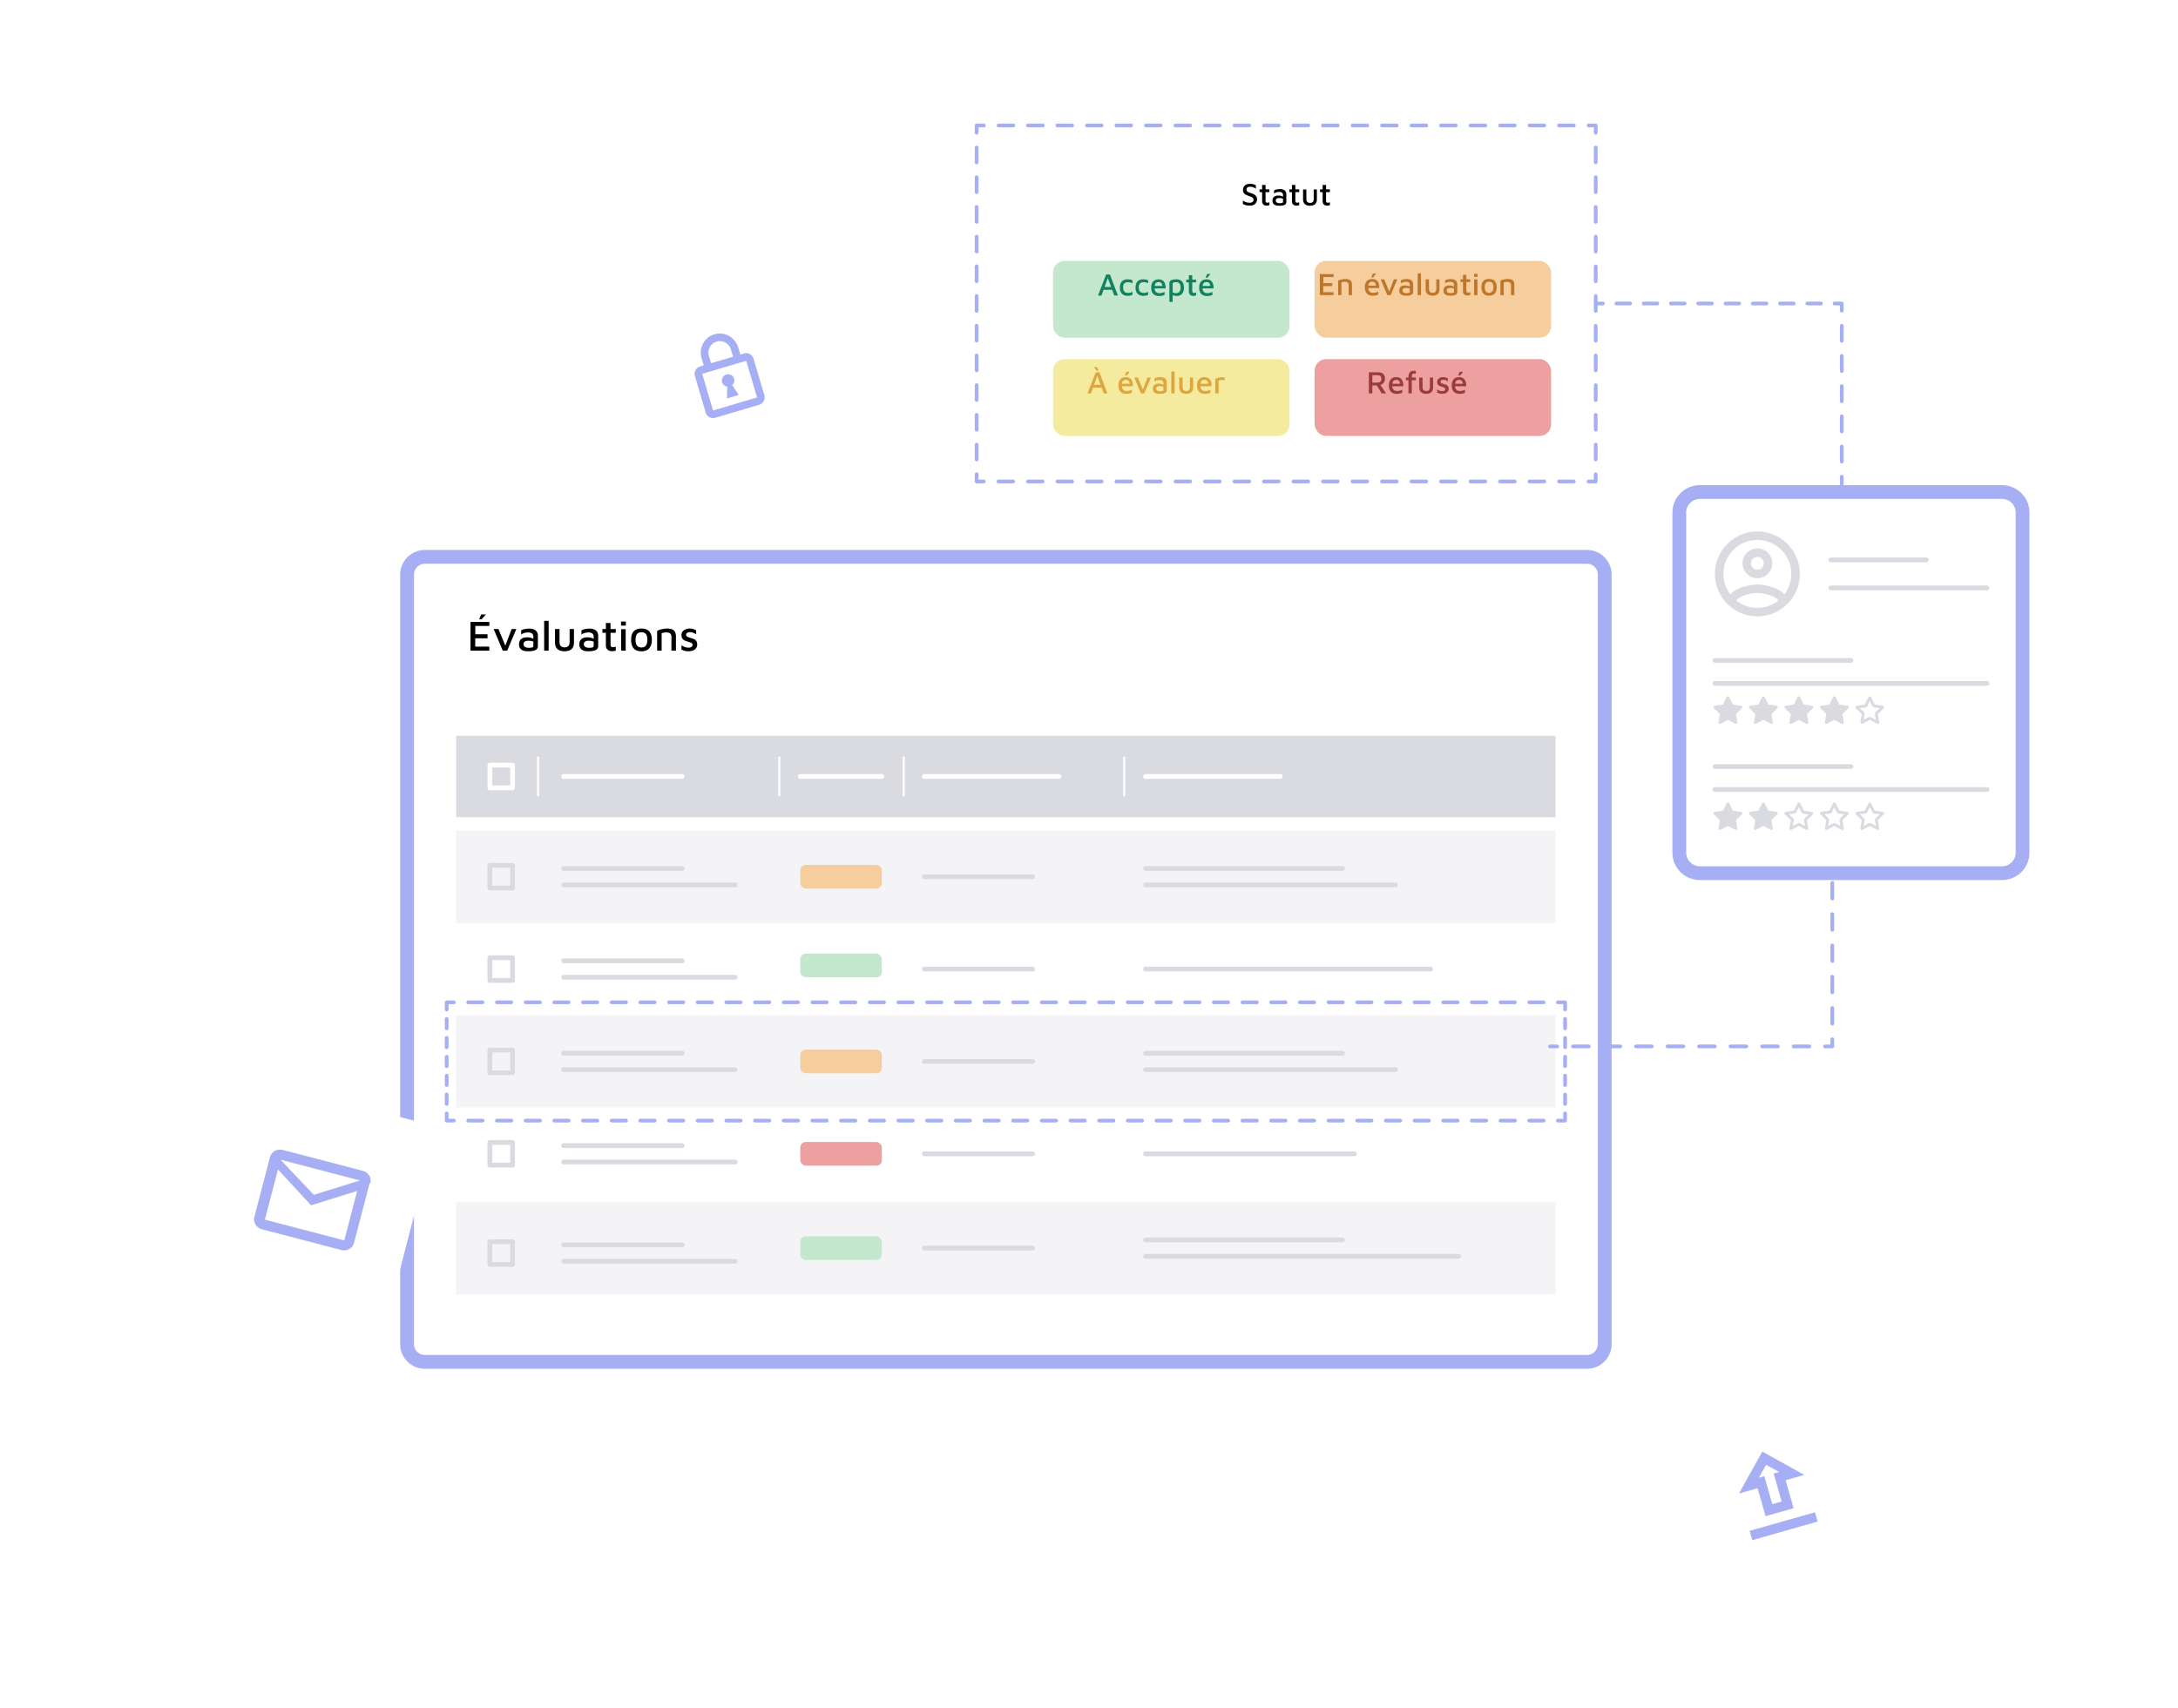 <svg xmlns="http://www.w3.org/2000/svg" id="Calque_1" data-name="Calque 1" viewBox="0 0 758.79 595.28"><defs><filter id="drop-shadow-1" filterUnits="userSpaceOnUse"><feOffset dx="5.24" dy="5.24"/><feGaussianBlur result="blur" stdDeviation="5.24"/><feFlood flood-color="#000" flood-opacity=".2"/><feComposite in2="blur" operator="in"/><feComposite in="SourceGraphic"/></filter><filter id="drop-shadow-2" filterUnits="userSpaceOnUse"><feOffset dx="5.24" dy="5.24"/><feGaussianBlur result="blur-2" stdDeviation="5.24"/><feFlood flood-color="#000" flood-opacity=".2"/><feComposite in2="blur-2" operator="in"/><feComposite in="SourceGraphic"/></filter><filter id="drop-shadow-3" filterUnits="userSpaceOnUse"><feOffset dx="5.24" dy="5.24"/><feGaussianBlur result="blur-3" stdDeviation="5.24"/><feFlood flood-color="#000" flood-opacity=".2"/><feComposite in2="blur-3" operator="in"/><feComposite in="SourceGraphic"/></filter><filter id="drop-shadow-4" filterUnits="userSpaceOnUse"><feOffset dx="5.24" dy="5.24"/><feGaussianBlur result="blur-4" stdDeviation="5.24"/><feFlood flood-color="#000" flood-opacity=".2"/><feComposite in2="blur-4" operator="in"/><feComposite in="SourceGraphic"/></filter><filter id="drop-shadow-5" filterUnits="userSpaceOnUse"><feOffset dx="5.24" dy="5.24"/><feGaussianBlur result="blur-5" stdDeviation="5.24"/><feFlood flood-color="#000" flood-opacity=".2"/><feComposite in2="blur-5" operator="in"/><feComposite in="SourceGraphic"/></filter><filter id="drop-shadow-6" filterUnits="userSpaceOnUse"><feOffset dx="5.24" dy="5.24"/><feGaussianBlur result="blur-6" stdDeviation="5.24"/><feFlood flood-color="#000" flood-opacity=".2"/><feComposite in2="blur-6" operator="in"/><feComposite in="SourceGraphic"/></filter><style>.cls-1,.cls-2,.cls-3,.cls-4,.cls-5{stroke-linecap:round;stroke-linejoin:round}.cls-1,.cls-2,.cls-5{stroke:#dadae1}.cls-1,.cls-6{fill:#dadae1}.cls-2,.cls-7{fill:#fff}.cls-3{stroke-width:.75px}.cls-3,.cls-4{stroke:#fff}.cls-3,.cls-4,.cls-5{fill:none}.cls-14{fill:#eca0a0}.cls-15{fill:#f4f4f6}.cls-17{fill:#f6ce9d}.cls-18{fill:#a6aff4}.cls-19{fill:#be762b}.cls-20{fill:#dea63f}.cls-21{fill:#c3e8ce}.cls-22{fill:#13805f}.cls-23{fill:#9b3b3e}.cls-4,.cls-5{stroke-width:1.66px}</style></defs><path d="M641.65 169.27c-.36 0-.65-.29-.65-.65v-2.5c0-.36.29-.65.65-.65s.65.29.65.65v2.5c0 .36-.29.65-.65.65ZM641.65 161.51c-.36 0-.65-.29-.65-.65v-5.26c0-.36.29-.65.65-.65s.65.29.65.65v5.26c0 .36-.29.65-.65.65Zm0-10.52c-.36 0-.65-.29-.65-.65v-5.26c0-.36.29-.65.65-.65s.65.29.65.65v5.26c0 .36-.29.65-.65.65ZM641.65 140.47c-.36 0-.65-.29-.65-.65v-5.26c0-.36.29-.65.65-.65s.65.29.65.65v5.26c0 .36-.29.65-.65.65Zm0-10.52c-.36 0-.65-.29-.65-.65v-5.26c0-.36.29-.65.65-.65s.65.29.65.65v5.26c0 .36-.29.65-.65.65Zm0-10.52c-.36 0-.65-.29-.65-.65v-5.26c0-.36.29-.65.65-.65s.65.29.65.65v5.26c0 .36-.29.65-.65.65ZM641.65 108.91c-.36 0-.65-.29-.65-.65v-1.85h-1.85c-.36 0-.65-.29-.65-.65s.29-.65.65-.65h2.5c.36 0 .65.29.65.65v2.5c0 .36-.29.65-.65.65ZM634.4 106.41h-4.75c-.36 0-.65-.29-.65-.65s.29-.65.65-.65h4.75c.36 0 .65.29.65.65s-.29.65-.65.65Zm-9.5 0h-4.75c-.36 0-.65-.29-.65-.65s.29-.65.65-.65h4.75c.36 0 .65.29.65.65s-.29.65-.65.65ZM615.4 106.41h-4.75c-.36 0-.65-.29-.65-.65s.29-.65.65-.65h4.75c.36 0 .65.29.65.65s-.29.65-.65.65Zm-9.5 0h-4.75c-.36 0-.65-.29-.65-.65s.29-.65.65-.65h4.75c.36 0 .65.29.65.65s-.29.65-.65.65Zm-9.5 0h-4.75c-.36 0-.65-.29-.65-.65s.29-.65.65-.65h4.75c.36 0 .65.29.65.65s-.29.65-.65.65Zm-9.5 0h-4.75c-.36 0-.65-.29-.65-.65s.29-.65.65-.65h4.75c.36 0 .65.29.65.65s-.29.65-.65.65Zm-9.5 0h-4.75c-.36 0-.65-.29-.65-.65s.29-.65.65-.65h4.75c.36 0 .65.29.65.65s-.29.65-.65.65Zm-9.5 0h-4.75c-.36 0-.65-.29-.65-.65s.29-.65.65-.65h4.75c.36 0 .65.29.65.65s-.29.65-.65.65ZM558.43 106.41h-2.5c-.36 0-.65-.29-.65-.65s.29-.65.65-.65h2.5c.36 0 .65.29.65.65s-.29.65-.65.65Z" class="cls-18"/><g style="filter:url(#drop-shadow-1);fill:none"><path d="M142.75 188.81h404.9c3.41 0 6.17 2.77 6.17 6.17v268.18c0 3.41-2.77 6.17-6.17 6.17h-404.9c-3.41 0-6.18-2.77-6.18-6.18V194.98c0-3.41 2.77-6.17 6.17-6.17Z" class="cls-7"/><path d="M547.65 191.21c2.08 0 3.77 1.69 3.77 3.77v268.18c0 2.08-1.69 3.77-3.77 3.77h-404.9c-2.08 0-3.77-1.69-3.77-3.77V194.98c0-2.08 1.69-3.77 3.77-3.77h404.9m0-4.8h-404.9c-4.73 0-8.58 3.85-8.58 8.58v268.18c0 4.73 3.85 8.58 8.58 8.58h404.9c4.73 0 8.58-3.85 8.58-8.58V194.98c0-4.73-3.85-8.58-8.58-8.58Z" class="cls-18"/><path d="M153.7 251.14h383v28.41h-383z" class="cls-6"/><path d="M266.27 258.74v13.2M309.61 258.74v13.2M386.41 258.74v13.2M182.22 258.74v13.2" class="cls-3"/><path d="M191.12 265.34h41.31M273.56 265.34h28.43M316.78 265.34h46.95M393.86 265.34h46.95M165.42 261.39h7.91v7.91h-7.91z" class="cls-4"/><path d="M153.7 316.37h383v32.19h-383z" class="cls-7"/><path d="M165.42 328.51h7.91v7.91h-7.91zM191.12 329.6h41.31M191.12 335.32h59.76" class="cls-5"/><rect width="28.42" height="8.25" x="273.56" y="327.07" class="cls-21" rx="1.91" ry="1.91"/><path d="M316.78 332.46h37.72M393.86 332.46h99.28" class="cls-5"/><path d="M153.7 348.55h383v32.19h-383z" class="cls-15"/><path d="M165.42 360.7h7.91v7.91h-7.91zM191.12 361.79h41.31M191.12 367.51h59.76M393.86 361.79h68.6M393.86 367.51h87.04" class="cls-5"/><rect width="28.42" height="8.25" x="273.56" y="360.52" class="cls-17" rx="1.91" ry="1.91"/><path d="M316.78 364.65h37.72" class="cls-5"/><path d="M153.7 284.18h383v32.19h-383z" class="cls-15"/><path d="M165.42 296.32h7.91v7.91h-7.91zM191.12 297.41h41.31M191.12 303.13h59.76M393.86 297.41h68.6M393.86 303.13h87.04" class="cls-5"/><rect width="28.42" height="8.25" x="273.56" y="296.15" class="cls-17" rx="1.91" ry="1.91"/><path d="M316.78 300.27h37.72" class="cls-5"/><path d="M153.7 380.74h383v32.19h-383z" class="cls-7"/><path d="M165.42 392.88h7.91v7.91h-7.91zM191.12 393.98h41.31M191.12 399.7h59.76" class="cls-5"/><rect width="28.42" height="8.25" x="273.56" y="392.71" class="cls-14" rx="1.91" ry="1.91"/><path d="M393.86 396.84h72.74M316.78 396.84h37.72" class="cls-5"/><path d="M153.7 413.61h383v32.19h-383z" class="cls-15"/><path d="M165.42 427.47h7.91v7.91h-7.91zM393.86 426.84h68.6M393.86 432.56h109.07M191.12 428.56h41.31M191.12 434.29h59.76" class="cls-5"/><rect width="28.42" height="8.25" x="273.56" y="425.58" class="cls-21" rx="1.91" ry="1.91"/><path d="M316.78 429.7h37.72" class="cls-5"/><path d="M540.02 385.91h-2.5c-.36 0-.65-.29-.65-.65s.29-.65.65-.65h1.85v-1.85c0-.36.29-.65.65-.65s.65.29.65.65v2.5c0 .36-.29.65-.65.65ZM532.53 385.91h-5c-.36 0-.65-.29-.65-.65s.29-.65.65-.65h5c.36 0 .65.29.65.65s-.29.65-.65.65Zm-9.99 0h-5c-.36 0-.65-.29-.65-.65s.29-.65.65-.65h5c.36 0 .65.29.65.65s-.29.65-.65.65ZM512.55 385.91h-5c-.36 0-.65-.29-.65-.65s.29-.65.65-.65h5c.36 0 .65.29.65.65s-.29.65-.65.65Zm-9.99 0h-5c-.36 0-.65-.29-.65-.65s.29-.65.65-.65h5c.36 0 .65.29.65.65s-.29.65-.65.65Zm-9.99 0h-5c-.36 0-.65-.29-.65-.65s.29-.65.65-.65h5c.36 0 .65.29.65.65s-.29.65-.65.65Zm-9.99 0h-5c-.36 0-.65-.29-.65-.65s.29-.65.65-.65h5c.36 0 .65.29.65.65s-.29.65-.65.65Zm-9.99 0h-5c-.36 0-.65-.29-.65-.65s.29-.65.65-.65h5c.36 0 .65.29.65.65s-.29.65-.65.65Zm-9.99 0h-5c-.36 0-.65-.29-.65-.65s.29-.65.65-.65h5c.36 0 .65.29.65.65s-.29.65-.65.65Zm-9.99 0h-5c-.36 0-.65-.29-.65-.65s.29-.65.65-.65h5c.36 0 .65.29.65.65s-.29.65-.65.65Zm-9.99 0h-5c-.36 0-.65-.29-.65-.65s.29-.65.65-.65h5c.36 0 .65.29.65.65s-.29.65-.65.65Zm-9.99 0h-5c-.36 0-.65-.29-.65-.65s.29-.65.65-.65h5c.36 0 .65.29.65.65s-.29.65-.65.65Zm-9.99 0h-5c-.36 0-.65-.29-.65-.65s.29-.65.65-.65h5c.36 0 .65.29.65.65s-.29.65-.65.65Zm-9.99 0h-5c-.36 0-.65-.29-.65-.65s.29-.65.65-.65h5c.36 0 .65.29.65.65s-.29.65-.65.65Zm-9.99 0h-5c-.36 0-.65-.29-.65-.65s.29-.65.65-.65h5c.36 0 .65.29.65.65s-.29.65-.65.65Zm-9.99 0h-5c-.36 0-.65-.29-.65-.65s.29-.65.65-.65h5c.36 0 .65.29.65.65s-.29.65-.65.65Zm-9.99 0h-5c-.36 0-.65-.29-.65-.65s.29-.65.65-.65h5c.36 0 .65.29.65.65s-.29.65-.65.65Zm-9.99 0h-5c-.36 0-.65-.29-.65-.65s.29-.65.65-.65h5c.36 0 .65.29.65.65s-.29.65-.65.65Zm-9.99 0h-5c-.36 0-.65-.29-.65-.65s.29-.65.65-.65h5c.36 0 .65.29.65.65s-.29.65-.65.65Zm-9.99 0h-5c-.36 0-.65-.29-.65-.65s.29-.65.65-.65h5c.36 0 .65.29.65.65s-.29.65-.65.65Zm-9.99 0h-5c-.36 0-.65-.29-.65-.65s.29-.65.65-.65h5c.36 0 .65.29.65.65s-.29.65-.65.65Zm-9.99 0h-5c-.36 0-.65-.29-.65-.65s.29-.65.65-.65h5c.36 0 .65.29.65.65s-.29.65-.65.65Zm-9.99 0h-5c-.36 0-.65-.29-.65-.65s.29-.65.65-.65h5c.36 0 .65.29.65.65s-.29.65-.65.65Zm-9.99 0h-5c-.36 0-.65-.29-.65-.65s.29-.65.65-.65h5c.36 0 .65.29.65.65s-.29.65-.65.65Zm-9.99 0h-5c-.36 0-.65-.29-.65-.65s.29-.65.65-.65h5c.36 0 .65.29.65.65s-.29.65-.65.65Zm-9.99 0h-5c-.36 0-.65-.29-.65-.65s.29-.65.65-.65h5c.36 0 .65.29.65.65s-.29.65-.65.65Zm-9.99 0h-5c-.36 0-.65-.29-.65-.65s.29-.65.65-.65h5c.36 0 .65.29.65.65s-.29.65-.65.65Zm-9.99 0h-5c-.36 0-.65-.29-.65-.65s.29-.65.65-.65h5c.36 0 .65.29.65.65s-.29.65-.65.65Zm-9.99 0h-5c-.36 0-.65-.29-.65-.65s.29-.65.65-.65h5c.36 0 .65.29.65.65s-.29.65-.65.65Zm-9.99 0h-5c-.36 0-.65-.29-.65-.65s.29-.65.65-.65h5c.36 0 .65.29.65.65s-.29.65-.65.65Zm-9.99 0h-5c-.36 0-.65-.29-.65-.65s.29-.65.65-.65h5c.36 0 .65.29.65.65s-.29.65-.65.65Zm-9.99 0h-5c-.36 0-.65-.29-.65-.65s.29-.65.65-.65h5c.36 0 .65.29.65.65s-.29.65-.65.65Zm-9.99 0h-5c-.36 0-.65-.29-.65-.65s.29-.65.65-.65h5c.36 0 .65.29.65.65s-.29.65-.65.65Zm-9.99 0h-5c-.36 0-.65-.29-.65-.65s.29-.65.65-.65h5c.36 0 .65.29.65.65s-.29.65-.65.65Zm-9.99 0h-5c-.36 0-.65-.29-.65-.65s.29-.65.65-.65h5c.36 0 .65.29.65.65s-.29.65-.65.65Zm-9.99 0h-5c-.36 0-.65-.29-.65-.65s.29-.65.65-.65h5c.36 0 .65.29.65.65s-.29.65-.65.65Zm-9.99 0h-5c-.36 0-.65-.29-.65-.65s.29-.65.65-.65h5c.36 0 .65.29.65.65s-.29.65-.65.65Zm-9.99 0h-5c-.36 0-.65-.29-.65-.65s.29-.65.65-.65h5c.36 0 .65.29.65.65s-.29.65-.65.65Zm-9.99 0h-5c-.36 0-.65-.29-.65-.65s.29-.65.65-.65h5c.36 0 .65.29.65.65s-.29.65-.65.65ZM152.88 385.91h-2.5c-.36 0-.65-.29-.65-.65v-2.5c0-.36.29-.65.65-.65s.65.29.65.65v1.85h1.85c.36 0 .65.29.65.65s-.29.65-.65.65ZM150.38 380.12c-.36 0-.65-.29-.65-.65v-3.29c0-.36.29-.65.65-.65s.65.29.65.65v3.29c0 .36-.29.65-.65.65Zm0-6.59c-.36 0-.65-.29-.65-.65v-3.29c0-.36.29-.65.65-.65s.65.29.65.65v3.29c0 .36-.29.65-.65.65ZM150.38 366.95c-.36 0-.65-.29-.65-.65v-3.29c0-.36.29-.65.65-.65s.65.29.65.65v3.29c0 .36-.29.65-.65.65Zm0-6.59c-.36 0-.65-.29-.65-.65v-3.29c0-.36.29-.65.65-.65s.65.29.65.65v3.29c0 .36-.29.65-.65.65Zm0-6.59c-.36 0-.65-.29-.65-.65v-3.29c0-.36.29-.65.65-.65s.65.29.65.65v3.29c0 .36-.29.65-.65.65ZM150.38 347.19c-.36 0-.65-.29-.65-.65v-2.5c0-.36.29-.65.65-.65h2.5c.36 0 .65.29.65.65s-.29.65-.65.65h-1.85v1.85c0 .36-.29.65-.65.65ZM172.86 344.69h-5c-.36 0-.65-.29-.65-.65s.29-.65.65-.65h5c.36 0 .65.29.65.65s-.29.65-.65.65Zm-9.99 0h-5c-.36 0-.65-.29-.65-.65s.29-.65.65-.65h5c.36 0 .65.29.65.65s-.29.65-.65.65ZM532.53 344.69h-5c-.36 0-.65-.29-.65-.65s.29-.65.65-.65h5c.36 0 .65.29.65.65s-.29.65-.65.65Zm-9.99 0h-5c-.36 0-.65-.29-.65-.65s.29-.65.65-.65h5c.36 0 .65.29.65.65s-.29.65-.65.65Zm-9.99 0h-5c-.36 0-.65-.29-.65-.65s.29-.65.65-.65h5c.36 0 .65.29.65.65s-.29.65-.65.65Zm-9.99 0h-5c-.36 0-.65-.29-.65-.65s.29-.65.65-.65h5c.36 0 .65.29.65.65s-.29.65-.65.65Zm-9.99 0h-5c-.36 0-.65-.29-.65-.65s.29-.65.65-.65h5c.36 0 .65.29.65.65s-.29.65-.65.65Zm-9.99 0h-5c-.36 0-.65-.29-.65-.65s.29-.65.65-.65h5c.36 0 .65.29.65.65s-.29.65-.65.65Zm-9.99 0h-5c-.36 0-.65-.29-.65-.65s.29-.65.65-.65h5c.36 0 .65.29.65.65s-.29.65-.65.65Zm-9.99 0h-5c-.36 0-.65-.29-.65-.65s.29-.65.65-.65h5c.36 0 .65.29.65.65s-.29.65-.65.65Zm-9.99 0h-5c-.36 0-.65-.29-.65-.65s.29-.65.65-.65h5c.36 0 .65.29.65.65s-.29.65-.65.65Zm-9.99 0h-5c-.36 0-.65-.29-.65-.65s.29-.65.65-.65h5c.36 0 .65.29.65.65s-.29.65-.65.65Zm-9.99 0h-5c-.36 0-.65-.29-.65-.65s.29-.65.65-.65h5c.36 0 .65.29.65.65s-.29.65-.65.65Zm-9.99 0h-5c-.36 0-.65-.29-.65-.65s.29-.65.65-.65h5c.36 0 .65.29.65.65s-.29.65-.65.65Zm-9.99 0h-5c-.36 0-.65-.29-.65-.65s.29-.65.65-.65h5c.36 0 .65.29.65.65s-.29.65-.65.65Zm-9.99 0h-5c-.36 0-.65-.29-.65-.65s.29-.65.65-.65h5c.36 0 .65.29.65.65s-.29.65-.65.65Zm-9.99 0h-5c-.36 0-.65-.29-.65-.65s.29-.65.65-.65h5c.36 0 .65.29.65.65s-.29.65-.65.65Zm-9.99 0h-5c-.36 0-.65-.29-.65-.65s.29-.65.65-.65h5c.36 0 .65.29.65.65s-.29.65-.65.65Zm-9.99 0h-5c-.36 0-.65-.29-.65-.65s.29-.65.65-.65h5c.36 0 .65.29.65.65s-.29.65-.65.65Zm-9.99 0h-5c-.36 0-.65-.29-.65-.65s.29-.65.65-.65h5c.36 0 .65.29.65.65s-.29.65-.65.65Zm-9.99 0h-5c-.36 0-.65-.29-.65-.65s.29-.65.65-.65h5c.36 0 .65.29.65.65s-.29.65-.65.65Zm-9.99 0h-5c-.36 0-.65-.29-.65-.65s.29-.65.65-.65h5c.36 0 .65.29.65.65s-.29.65-.65.65Zm-9.99 0h-5c-.36 0-.65-.29-.65-.65s.29-.65.65-.65h5c.36 0 .65.29.65.65s-.29.65-.65.65Zm-9.99 0h-5c-.36 0-.65-.29-.65-.65s.29-.65.65-.65h5c.36 0 .65.29.65.65s-.29.65-.65.65Zm-9.99 0h-5c-.36 0-.65-.29-.65-.65s.29-.65.65-.65h5c.36 0 .65.29.65.65s-.29.65-.65.65Zm-9.99 0h-5c-.36 0-.65-.29-.65-.65s.29-.65.65-.65h5c.36 0 .65.29.65.65s-.29.65-.65.65Zm-9.99 0h-5c-.36 0-.65-.29-.65-.65s.29-.65.65-.65h5c.36 0 .65.29.65.65s-.29.65-.65.65Zm-9.99 0h-5c-.36 0-.65-.29-.65-.65s.29-.65.65-.65h5c.36 0 .65.29.65.65s-.29.65-.65.65Zm-9.99 0h-5c-.36 0-.65-.29-.65-.65s.29-.65.65-.65h5c.36 0 .65.29.65.65s-.29.65-.65.65Zm-9.99 0h-5c-.36 0-.65-.29-.65-.65s.29-.65.65-.65h5c.36 0 .65.29.65.65s-.29.65-.65.65Zm-9.99 0h-5c-.36 0-.65-.29-.65-.65s.29-.65.65-.65h5c.36 0 .65.29.65.65s-.29.65-.65.65Zm-9.99 0h-5c-.36 0-.65-.29-.65-.65s.29-.65.65-.65h5c.36 0 .65.29.65.65s-.29.65-.65.65Zm-9.99 0h-5c-.36 0-.65-.29-.65-.65s.29-.65.65-.65h5c.36 0 .65.29.65.65s-.29.65-.65.65Zm-9.99 0h-5c-.36 0-.65-.29-.65-.65s.29-.65.65-.65h5c.36 0 .65.29.65.65s-.29.65-.65.65Zm-9.99 0h-5c-.36 0-.65-.29-.65-.65s.29-.65.65-.65h5c.36 0 .65.29.65.65s-.29.65-.65.65Zm-9.99 0h-5c-.36 0-.65-.29-.65-.65s.29-.65.65-.65h5c.36 0 .65.29.65.65s-.29.65-.65.65Zm-9.99 0h-5c-.36 0-.65-.29-.65-.65s.29-.65.65-.65h5c.36 0 .65.29.65.65s-.29.65-.65.65Zm-9.99 0h-5c-.36 0-.65-.29-.65-.65s.29-.65.65-.65h5c.36 0 .65.29.65.65s-.29.65-.65.65ZM540.02 347.19c-.36 0-.65-.29-.65-.65v-1.85h-1.85c-.36 0-.65-.29-.65-.65s.29-.65.65-.65h2.5c.36 0 .65.29.65.65v2.5c0 .36-.29.65-.65.65ZM540.02 360.36c-.36 0-.65-.29-.65-.65v-3.29c0-.36.29-.65.65-.65s.65.29.65.65v3.29c0 .36-.29.65-.65.65Zm0-6.59c-.36 0-.65-.29-.65-.65v-3.29c0-.36.29-.65.65-.65s.65.29.65.65v3.29c0 .36-.29.65-.65.65ZM540.02 380.12c-.36 0-.65-.29-.65-.65v-3.29c0-.36.29-.65.65-.65s.65.29.65.65v3.29c0 .36-.29.65-.65.65Zm0-6.59c-.36 0-.65-.29-.65-.65v-3.29c0-.36.29-.65.65-.65s.65.29.65.65v3.29c0 .36-.29.65-.65.65Zm0-6.59c-.36 0-.65-.29-.65-.65V363c0-.36.29-.65.65-.65s.65.29.65.65v3.29c0 .36-.29.65-.65.65Z" class="cls-18"/></g><path d="M542.52 365.3h-2.5c-.36 0-.65-.29-.65-.65s.29-.65.65-.65h2.5c.36 0 .65.29.65.65s-.29.65-.65.65ZM564.48 365.3h-5.49c-.36 0-.65-.29-.65-.65s.29-.65.65-.65h5.49c.36 0 .65.29.65.65s-.29.65-.65.65Zm-10.98 0h-5.49c-.36 0-.65-.29-.65-.65s.29-.65.65-.65h5.49c.36 0 .65.29.65.65s-.29.65-.65.65ZM630.36 365.3h-5.49c-.36 0-.65-.29-.65-.65s.29-.65.65-.65h5.49c.36 0 .65.29.65.65s-.29.65-.65.65Zm-10.98 0h-5.49c-.36 0-.65-.29-.65-.65s.29-.65.65-.65h5.49c.36 0 .65.29.65.65s-.29.65-.65.65Zm-10.98 0h-5.49c-.36 0-.65-.29-.65-.65s.29-.65.65-.65h5.49c.36 0 .65.29.65.65s-.29.65-.65.65Zm-10.98 0h-5.49c-.36 0-.65-.29-.65-.65s.29-.65.65-.65h5.49c.36 0 .65.29.65.65s-.29.65-.65.65Zm-10.98 0h-5.49c-.36 0-.65-.29-.65-.65s.29-.65.65-.65h5.49c.36 0 .65.29.65.65s-.29.65-.65.65Zm-10.98 0h-5.49c-.36 0-.65-.29-.65-.65s.29-.65.65-.65h5.49c.36 0 .65.29.65.65s-.29.65-.65.65ZM638.35 365.3h-2.5c-.36 0-.65-.29-.65-.65s.29-.65.65-.65h1.85v-1.85c0-.36.29-.65.65-.65s.65.29.65.65v2.5c0 .36-.29.65-.65.65ZM638.35 357.35c-.36 0-.65-.29-.65-.65v-5.45c0-.36.29-.65.65-.65s.65.29.65.65v5.45c0 .36-.29.65-.65.65Zm0-10.9c-.36 0-.65-.29-.65-.65v-5.45c0-.36.29-.65.65-.65s.65.29.65.65v5.45c0 .36-.29.65-.65.65ZM638.35 335.56c-.36 0-.65-.29-.65-.65v-5.45c0-.36.29-.65.65-.65s.65.29.65.65v5.45c0 .36-.29.65-.65.65Zm0-10.9c-.36 0-.65-.29-.65-.65v-5.45c0-.36.29-.65.65-.65s.65.29.65.65v5.45c0 .36-.29.65-.65.65Zm0-10.9c-.36 0-.65-.29-.65-.65v-5.45c0-.36.29-.65.65-.65s.65.29.65.65v5.45c0 .36-.29.65-.65.65ZM638.35 302.87c-.36 0-.65-.29-.65-.65v-2.5c0-.36.29-.65.65-.65s.65.29.65.65v2.5c0 .36-.29.65-.65.65Z" class="cls-18"/><g style="filter:url(#drop-shadow-2);fill:none"><rect width="119.59" height="132.82" x="579.81" y="166.22" class="cls-7" rx="7.14" ry="7.14"/><path d="M692.26 168.62c2.62 0 4.74 2.12 4.74 4.74V291.9c0 2.62-2.12 4.74-4.74 4.74H586.95c-2.62 0-4.74-2.12-4.74-4.74V173.36c0-2.62 2.12-4.74 4.74-4.74h105.31m0-4.8H586.95c-5.26 0-9.54 4.28-9.54 9.54V291.9c0 5.26 4.28 9.54 9.54 9.54h105.31c5.26 0 9.54-4.28 9.54-9.54V173.36c0-5.26-4.28-9.54-9.54-9.54Z" class="cls-18"/><path d="M607.01 179.96c-8.16 0-14.79 6.63-14.79 14.79s6.63 14.79 14.79 14.79 14.79-6.63 14.79-14.79-6.63-14.79-14.79-14.79Zm-7.29 24.08c.64-1.33 4.51-2.63 7.29-2.63s6.67 1.3 7.29 2.63c-2.01 1.6-4.54 2.54-7.29 2.54s-5.28-.95-7.29-2.54Zm16.7-2.14c-2.12-2.57-7.25-3.45-9.41-3.45s-7.29.87-9.41 3.45a11.742 11.742 0 0 1-2.43-7.14c0-6.52 5.31-11.83 11.83-11.83s11.83 5.31 11.83 11.83c0 2.69-.92 5.16-2.43 7.14Zm-9.41-16.02c-2.87 0-5.18 2.31-5.18 5.18s2.31 5.18 5.18 5.18 5.18-2.31 5.18-5.18-2.31-5.18-5.18-5.18Zm0 7.39c-1.23 0-2.22-.99-2.22-2.22s.99-2.22 2.22-2.22 2.22.99 2.22 2.22-.99 2.22-2.22 2.22Z" class="cls-6"/><path d="M632.6 189.87h33.22M632.6 199.64H687" class="cls-5"/><path d="m596.75 237.91 1.4 2.83 3.13.46-2.27 2.2.54 3.12-2.8-1.47-2.8 1.47.53-3.12-2.26-2.2 3.13-.46 1.4-2.83zM609.1 237.91l1.4 2.83 3.13.46-2.26 2.2.53 3.12-2.8-1.47-2.8 1.47.54-3.12-2.27-2.2 3.13-.46 1.4-2.83zM621.46 237.91l1.4 2.83 3.13.46-2.26 2.2.53 3.12-2.8-1.47-2.8 1.47.54-3.12-2.27-2.2 3.13-.46 1.4-2.83zM633.82 237.91l1.4 2.83 3.13.46-2.27 2.2.54 3.12-2.8-1.47-2.8 1.47.53-3.12-2.26-2.2 3.13-.46 1.4-2.83z" class="cls-1"/><path d="m646.18 237.91 1.4 2.83 3.13.46-2.27 2.2.54 3.12-2.8-1.47-2.8 1.47.53-3.12-2.26-2.2 3.13-.46 1.4-2.83z" class="cls-2"/><path d="m596.75 274.88 1.4 2.84 3.13.46-2.27 2.2.54 3.12-2.8-1.47-2.8 1.47.53-3.12-2.26-2.2 3.13-.46 1.4-2.84zM609.1 274.88l1.4 2.84 3.13.46-2.26 2.2.53 3.12-2.8-1.47-2.8 1.47.54-3.12-2.27-2.2 3.13-.46 1.4-2.84z" class="cls-1"/><path d="m621.46 274.88 1.4 2.84 3.13.46-2.26 2.2.53 3.12-2.8-1.47-2.8 1.47.54-3.12-2.27-2.2 3.13-.46 1.4-2.84zM633.82 274.88l1.4 2.84 3.13.46-2.27 2.2.54 3.12-2.8-1.47-2.8 1.47.53-3.12-2.26-2.2 3.13-.46 1.4-2.84zM646.18 274.88l1.4 2.84 3.13.46-2.27 2.2.54 3.12-2.8-1.47-2.8 1.47.53-3.12-2.26-2.2 3.13-.46 1.4-2.84z" class="cls-2"/><path d="M592.22 269.88H687M592.22 261.87h47.39M592.22 232.91H687M592.22 224.89h47.39" class="cls-5"/></g><g style="filter:url(#drop-shadow-3);fill:none"><rect width="60.41" height="60.41" x="584.09" y="485.82" class="cls-7" rx="7.53" ry="7.53" transform="rotate(-15.77 614.215 515.971)"/><path d="m609.88 523.11 9.75-2.78-2.78-9.75 6.5-1.85-14.62-8.14-8.14 14.62 6.5-1.85 2.78 9.75Zm.17-17.92 4.53 2.52-1.9.54 2.78 9.75-3.25.93-2.78-9.75-1.9.54 2.52-4.53Zm-5.74 23.03 22.76-6.48.93 3.25-22.76 6.48-.93-3.25Z" class="cls-18"/></g><g style="filter:url(#drop-shadow-4);fill:none"><rect width="71.28" height="71.28" x="67.96" y="377.29" class="cls-7" rx="7.53" ry="7.53" transform="rotate(-75.44 103.587 412.927)"/><path d="M123.81 407.08c.48-1.83-.68-3.8-2.51-4.28l-27.93-7.3c-2.09-.55-4.06.61-4.54 2.44l-5.46 20.88c-.48 1.83.68 3.8 2.51 4.28l27.93 7.3c1.83.48 3.8-.68 4.28-2.51l5.46-20.88.26.07Zm-3.65-.96-16.08 5-11.58-12.23 27.66 7.23ZM114.7 427l-27.66-7.23 4.57-17.49 11.51 12.49 16.08-5-4.5 17.23Z" class="cls-18"/></g><g style="filter:url(#drop-shadow-5);fill:none"><rect width="46.94" height="46.94" x="223.62" y="103" class="cls-7" rx="7.53" ry="7.53" transform="rotate(-16.5 247.073 126.453)"/><path d="m261.06 132.5-3.78-12.77a2.685 2.685 0 0 0-3.31-1.8l-1.28.38-.71-2.38c-.9-3.05-3.79-5.21-6.95-4.93a6.675 6.675 0 0 0-5.87 8.54l.76 2.55-1.28.38c-1.4.42-2.21 1.91-1.8 3.31l3.78 12.77c.42 1.4 1.91 2.21 3.31 1.8l15.32-4.54a2.67 2.67 0 0 0 1.8-3.32Zm-2.55.76-15.33 4.54-3.78-12.77 15.33-4.54 3.78 12.77Zm-16.79-14.48c-.63-2.12.58-4.34 2.7-4.97 2.12-.63 4.34.58 4.97 2.7l.76 2.55-7.66 2.27-.76-2.55Z" class="cls-18"/><path d="M250.51 126.75a2.176 2.176 0 0 0-2.7-1.47 2.176 2.176 0 0 0-1.47 2.7c.25.83.95 1.39 1.76 1.52l-.05 4.11 2.04-.61 2.04-.61-2.28-3.42c.61-.54.9-1.4.65-2.23Z" class="cls-18"/></g><path d="M555.93 168.43h-2.5c-.36 0-.65-.29-.65-.65s.29-.65.65-.65h1.85v-1.85c0-.36.29-.65.65-.65s.65.29.65.65v2.5c0 .36-.29.65-.65.65ZM548.29 168.43h-5.14c-.36 0-.65-.29-.65-.65s.29-.65.65-.65h5.14c.36 0 .65.29.65.65s-.29.65-.65.65Zm-10.28 0h-5.14c-.36 0-.65-.29-.65-.65s.29-.65.65-.65h5.14c.36 0 .65.29.65.65s-.29.65-.65.65ZM527.73 168.43h-5.14c-.36 0-.65-.29-.65-.65s.29-.65.65-.65h5.14c.36 0 .65.29.65.65s-.29.65-.65.65Zm-10.28 0h-5.14c-.36 0-.65-.29-.65-.65s.29-.65.65-.65h5.14c.36 0 .65.29.65.65s-.29.65-.65.65Zm-10.28 0h-5.14c-.36 0-.65-.29-.65-.65s.29-.65.65-.65h5.14c.36 0 .65.29.65.65s-.29.65-.65.65Zm-10.28 0h-5.14c-.36 0-.65-.29-.65-.65s.29-.65.65-.65h5.14c.36 0 .65.29.65.65s-.29.65-.65.65Zm-10.28 0h-5.14c-.36 0-.65-.29-.65-.65s.29-.65.65-.65h5.14c.36 0 .65.29.65.65s-.29.65-.65.65Zm-10.28 0h-5.14c-.36 0-.65-.29-.65-.65s.29-.65.65-.65h5.14c.36 0 .65.29.65.65s-.29.65-.65.65Zm-10.28 0h-5.14c-.36 0-.65-.29-.65-.65s.29-.65.65-.65h5.14c.36 0 .65.29.65.65s-.29.65-.65.65Zm-10.28 0h-5.14c-.36 0-.65-.29-.65-.65s.29-.65.65-.65h5.14c.36 0 .65.29.65.65s-.29.65-.65.65Zm-10.28 0h-5.14c-.36 0-.65-.29-.65-.65s.29-.65.65-.65h5.14c.36 0 .65.29.65.65s-.29.65-.65.65Zm-10.28 0h-5.14c-.36 0-.65-.29-.65-.65s.29-.65.65-.65h5.14c.36 0 .65.29.65.65s-.29.65-.65.65Zm-10.28 0h-5.14c-.36 0-.65-.29-.65-.65s.29-.65.65-.65h5.14c.36 0 .65.29.65.65s-.29.65-.65.65Zm-10.28 0h-5.14c-.36 0-.65-.29-.65-.65s.29-.65.65-.65h5.14c.36 0 .65.29.65.65s-.29.65-.65.65Zm-10.28 0h-5.14c-.36 0-.65-.29-.65-.65s.29-.65.65-.65h5.14c.36 0 .65.29.65.65s-.29.65-.65.65Zm-10.28 0h-5.14c-.36 0-.65-.29-.65-.65s.29-.65.65-.65h5.14c.36 0 .65.29.65.65s-.29.65-.65.65Zm-10.28 0h-5.14c-.36 0-.65-.29-.65-.65s.29-.65.65-.65h5.14c.36 0 .65.29.65.65s-.29.65-.65.65Zm-10.28 0h-5.14c-.36 0-.65-.29-.65-.65s.29-.65.65-.65h5.14c.36 0 .65.29.65.65s-.29.65-.65.65Zm-10.28 0h-5.14c-.36 0-.65-.29-.65-.65s.29-.65.65-.65h5.14c.36 0 .65.29.65.65s-.29.65-.65.65Zm-10.28 0h-5.14c-.36 0-.65-.29-.65-.65s.29-.65.65-.65h5.14c.36 0 .65.29.65.65s-.29.65-.65.65ZM342.75 168.43h-2.5c-.36 0-.65-.29-.65-.65v-2.5c0-.36.29-.65.65-.65s.65.29.65.65v1.85h1.85c.36 0 .65.29.65.65s-.29.65-.65.65ZM340.25 160.76c-.36 0-.65-.29-.65-.65v-5.18c0-.36.29-.65.65-.65s.65.29.65.65v5.18c0 .36-.29.65-.65.65Zm0-10.35c-.36 0-.65-.29-.65-.65v-5.18c0-.36.29-.65.65-.65s.65.29.65.65v5.18c0 .36-.29.65-.65.65ZM340.25 140.05c-.36 0-.65-.29-.65-.65v-5.18c0-.36.29-.65.65-.65s.65.29.65.65v5.18c0 .36-.29.65-.65.65Zm0-10.35c-.36 0-.65-.29-.65-.65v-5.18c0-.36.29-.65.65-.65s.65.29.65.65v5.18c0 .36-.29.65-.65.65Zm0-10.35c-.36 0-.65-.29-.65-.65v-5.18c0-.36.29-.65.65-.65s.65.29.65.65v5.18c0 .36-.29.65-.65.65Zm0-10.35c-.36 0-.65-.29-.65-.65v-5.18c0-.36.29-.65.65-.65s.65.29.65.65v5.18c0 .36-.29.65-.65.65Zm0-10.35c-.36 0-.65-.29-.65-.65v-5.18c0-.36.29-.65.65-.65s.65.29.65.65V98c0 .36-.29.65-.65.65Zm0-10.35c-.36 0-.65-.29-.65-.65v-5.18c0-.36.29-.65.65-.65s.65.29.65.65v5.18c0 .36-.29.65-.65.65Zm0-10.35c-.36 0-.65-.29-.65-.65v-5.18c0-.36.29-.65.65-.65s.65.29.65.65v5.18c0 .36-.29.65-.65.65Zm0-10.35c-.36 0-.65-.29-.65-.65v-5.18c0-.36.29-.65.65-.65s.65.29.65.65v5.18c0 .36-.29.65-.65.65Zm0-10.35c-.36 0-.65-.29-.65-.65v-5.18c0-.36.29-.65.65-.65s.65.29.65.65v5.18c0 .36-.29.65-.65.65ZM340.25 46.88c-.36 0-.65-.29-.65-.65v-2.5c0-.36.29-.65.65-.65h2.5c.36 0 .65.29.65.65s-.29.65-.65.65h-1.85v1.85c0 .36-.29.65-.65.65ZM363.3 44.38h-5.14c-.36 0-.65-.29-.65-.65s.29-.65.65-.65h5.14c.36 0 .65.29.65.65s-.29.65-.65.65Zm-10.28 0h-5.14c-.36 0-.65-.29-.65-.65s.29-.65.65-.65h5.14c.36 0 .65.29.65.65s-.29.65-.65.65ZM548.29 44.38h-5.14c-.36 0-.65-.29-.65-.65s.29-.65.65-.65h5.14c.36 0 .65.29.65.65s-.29.65-.65.65Zm-10.28 0h-5.14c-.36 0-.65-.29-.65-.65s.29-.65.65-.65h5.14c.36 0 .65.29.65.65s-.29.65-.65.65Zm-10.28 0h-5.14c-.36 0-.65-.29-.65-.65s.29-.65.65-.65h5.14c.36 0 .65.29.65.65s-.29.65-.65.65Zm-10.28 0h-5.14c-.36 0-.65-.29-.65-.65s.29-.65.65-.65h5.14c.36 0 .65.29.65.65s-.29.65-.65.65Zm-10.28 0h-5.14c-.36 0-.65-.29-.65-.65s.29-.65.65-.65h5.14c.36 0 .65.29.65.65s-.29.65-.65.65Zm-10.28 0h-5.14c-.36 0-.65-.29-.65-.65s.29-.65.65-.65h5.14c.36 0 .65.29.65.65s-.29.65-.65.65Zm-10.28 0h-5.14c-.36 0-.65-.29-.65-.65s.29-.65.65-.65h5.14c.36 0 .65.29.65.65s-.29.65-.65.65Zm-10.28 0h-5.14c-.36 0-.65-.29-.65-.65s.29-.65.65-.65h5.14c.36 0 .65.29.65.65s-.29.65-.65.65Zm-10.28 0h-5.14c-.36 0-.65-.29-.65-.65s.29-.65.65-.65h5.14c.36 0 .65.29.65.65s-.29.65-.65.65Zm-10.28 0h-5.14c-.36 0-.65-.29-.65-.65s.29-.65.65-.65h5.14c.36 0 .65.29.65.65s-.29.65-.65.65Zm-10.28 0h-5.14c-.36 0-.65-.29-.65-.65s.29-.65.65-.65h5.14c.36 0 .65.29.65.65s-.29.65-.65.65Zm-10.28 0h-5.14c-.36 0-.65-.29-.65-.65s.29-.65.65-.65h5.14c.36 0 .65.29.65.65s-.29.65-.65.65Zm-10.28 0h-5.14c-.36 0-.65-.29-.65-.65s.29-.65.65-.65h5.14c.36 0 .65.29.65.65s-.29.65-.65.65Zm-10.28 0h-5.14c-.36 0-.65-.29-.65-.65s.29-.65.65-.65h5.14c.36 0 .65.29.65.65s-.29.65-.65.65Zm-10.28 0h-5.14c-.36 0-.65-.29-.65-.65s.29-.65.65-.65h5.14c.36 0 .65.29.65.65s-.29.65-.65.65Zm-10.28 0h-5.14c-.36 0-.65-.29-.65-.65s.29-.65.65-.65h5.14c.36 0 .65.29.65.65s-.29.65-.65.65Zm-10.28 0h-5.14c-.36 0-.65-.29-.65-.65s.29-.65.65-.65h5.14c.36 0 .65.29.65.65s-.29.65-.65.65Zm-10.28 0h-5.14c-.36 0-.65-.29-.65-.65s.29-.65.65-.65h5.14c.36 0 .65.29.65.65s-.29.65-.65.65ZM555.93 46.88c-.36 0-.65-.29-.65-.65v-1.85h-1.85c-.36 0-.65-.29-.65-.65s.29-.65.65-.65h2.5c.36 0 .65.29.65.65v2.5c0 .36-.29.65-.65.65ZM555.93 67.59c-.36 0-.65-.29-.65-.65v-5.18c0-.36.29-.65.65-.65s.65.29.65.65v5.18c0 .36-.29.65-.65.65Zm0-10.35c-.36 0-.65-.29-.65-.65v-5.18c0-.36.29-.65.65-.65s.65.29.65.65v5.18c0 .36-.29.65-.65.65ZM555.93 160.76c-.36 0-.65-.29-.65-.65v-5.18c0-.36.29-.65.65-.65s.65.29.65.65v5.18c0 .36-.29.65-.65.65Zm0-10.35c-.36 0-.65-.29-.65-.65v-5.18c0-.36.29-.65.65-.65s.65.29.65.65v5.18c0 .36-.29.65-.65.65Zm0-10.35c-.36 0-.65-.29-.65-.65v-5.18c0-.36.29-.65.65-.65s.65.29.65.65v5.18c0 .36-.29.65-.65.65Zm0-10.35c-.36 0-.65-.29-.65-.65v-5.18c0-.36.29-.65.65-.65s.65.29.65.65v5.18c0 .36-.29.65-.65.65Zm0-10.35c-.36 0-.65-.29-.65-.65v-5.18c0-.36.29-.65.65-.65s.65.29.65.65v5.18c0 .36-.29.65-.65.65Zm0-10.35c-.36 0-.65-.29-.65-.65v-5.18c0-.36.29-.65.65-.65s.65.29.65.65v5.18c0 .36-.29.65-.65.65Zm0-10.35c-.36 0-.65-.29-.65-.65v-5.18c0-.36.29-.65.65-.65s.65.29.65.65v5.18c0 .36-.29.65-.65.65Zm0-10.35c-.36 0-.65-.29-.65-.65v-5.18c0-.36.29-.65.65-.65s.65.29.65.65v5.18c0 .36-.29.65-.65.65Zm0-10.35c-.36 0-.65-.29-.65-.65v-5.18c0-.36.29-.65.65-.65s.65.29.65.65v5.18c0 .36-.29.65-.65.65Z" class="cls-18"/><g style="filter:url(#drop-shadow-6);fill:none"><rect width="201.54" height="110.03" x="347.62" y="49.78" class="cls-7" rx="3.88" ry="3.88"/><rect width="82.39" height="26.78" x="361.63" y="85.67" class="cls-21" rx="4.01" ry="4.01"/><rect width="82.39" height="26.78" x="361.63" y="119.9" rx="4.01" ry="4.01" style="fill:#f5eb9e"/><rect width="82.39" height="26.78" x="452.76" y="85.67" class="cls-17" rx="4.01" ry="4.01"/><rect width="82.39" height="26.78" x="452.76" y="119.9" class="cls-14" rx="4.01" ry="4.01"/></g><path d="M435.44 71.65a6.9 6.9 0 0 1-.97-.06c-.28-.04-.53-.1-.76-.19a6.13 6.13 0 0 1-.7-.32v-1.21c.29.23.63.41 1.04.56.41.15.85.22 1.31.22s.79-.09 1.02-.28.34-.45.34-.78c0-.26-.08-.46-.25-.62-.17-.16-.38-.29-.65-.4-.27-.11-.56-.22-.87-.33-.23-.09-.47-.18-.69-.28-.23-.1-.43-.22-.62-.37s-.33-.34-.44-.58c-.11-.23-.16-.52-.16-.87 0-.24.05-.49.14-.74.1-.25.24-.47.43-.68.19-.2.45-.36.77-.48s.7-.18 1.15-.18c.29 0 .55.02.76.06s.42.09.62.17c.19.08.41.17.63.28v1.19c-.18-.12-.37-.23-.56-.33s-.39-.19-.61-.25c-.22-.07-.47-.1-.74-.11-.31 0-.56.03-.76.11s-.35.19-.45.34c-.1.15-.15.32-.15.51 0 .26.06.46.19.61s.31.27.54.37c.23.1.51.2.81.29.27.09.54.19.79.3.26.11.48.24.68.4s.36.35.48.59c.12.23.18.52.18.87 0 .38-.09.74-.26 1.07-.17.33-.44.6-.81.81-.37.21-.85.31-1.45.31ZM441.32 71.67c-.5 0-.89-.13-1.18-.4s-.43-.65-.43-1.17v-3.15h-.89v-.96h.89v-1.54h1.19v1.54h1.34v.96h-1.34v2.92c0 .26.05.45.14.58.09.13.26.19.51.19.12 0 .25-.02.37-.05.12-.03.23-.07.32-.13v1.02c-.13.06-.28.1-.45.13s-.32.04-.47.04ZM445.57 71.7c-.29 0-.56-.03-.82-.08s-.5-.15-.72-.28c-.22-.13-.39-.31-.52-.54-.13-.23-.19-.52-.19-.86 0-.41.08-.75.24-1.01.16-.26.39-.46.69-.59.3-.13.66-.2 1.08-.2.28 0 .53.02.75.07.22.04.43.1.61.18.18.08.33.16.46.26l.12.76c-.16-.11-.38-.2-.65-.28a3.07 3.07 0 0 0-.88-.12c-.42 0-.74.07-.95.22-.22.15-.32.37-.32.66 0 .22.06.4.19.53.12.14.28.23.47.3.19.06.38.09.59.09.43 0 .75-.03.96-.09.21-.06.31-.19.31-.41V68c0-.39-.12-.67-.35-.85s-.57-.27-1-.27c-.31 0-.63.05-.96.15-.33.1-.6.24-.81.41v-1.08c.21-.14.5-.25.9-.34.39-.08.8-.13 1.22-.13.21 0 .41.02.62.06.21.04.41.1.59.19.18.08.35.2.49.34s.25.32.34.52c.08.21.12.45.12.73v2.64c0 .36-.11.64-.33.83-.22.19-.53.33-.91.4s-.81.1-1.3.1ZM451.71 71.67c-.5 0-.89-.13-1.18-.4-.29-.26-.43-.65-.43-1.17v-3.15h-.89v-.96h.89v-1.54h1.19v1.54h1.34v.96h-1.34v2.92c0 .26.05.45.14.58.09.13.26.19.51.19.12 0 .25-.02.37-.05.12-.03.23-.07.32-.13v1.02c-.13.06-.28.1-.45.13s-.32.04-.47.04ZM456.41 71.7c-.51 0-.94-.08-1.3-.25-.36-.17-.64-.41-.84-.74-.2-.33-.3-.74-.3-1.23v-3.46h1.15v3.3c0 .47.1.82.31 1.04.21.22.53.34.97.34s.76-.11.97-.34c.21-.22.31-.57.31-1.04v-3.3h1.11v3.46c0 .73-.21 1.29-.63 1.66s-1.01.56-1.77.56ZM462.4 71.67c-.5 0-.89-.13-1.18-.4-.29-.26-.43-.65-.43-1.17v-3.15h-.89v-.96h.89v-1.54h1.19v1.54h1.34v.96h-1.34v2.92c0 .26.05.45.14.58.09.13.26.19.51.19.12 0 .25-.02.37-.05.12-.03.23-.07.32-.13v1.02c-.13.06-.28.1-.45.13s-.32.04-.47.04Z"/><path d="m382.53 102.98 2.86-7.34h1.29l2.78 7.34h-1.28l-2.45-6.74.46-.04-2.45 6.79h-1.21Zm1.41-1.99.35-.99h3.49l.1.99h-3.94ZM392.85 103.09c-.34 0-.67-.05-.99-.14s-.61-.25-.87-.47c-.26-.22-.47-.51-.62-.87-.15-.36-.23-.82-.23-1.36s.07-1.02.22-1.4.35-.67.6-.9c.26-.22.55-.38.87-.48s.66-.14 1.01-.14c.29 0 .59.03.88.08.29.06.56.14.81.25v1.03c-.25-.11-.5-.2-.75-.26s-.51-.09-.78-.09c-.57 0-1 .14-1.29.43-.29.29-.43.75-.43 1.39s.14 1.14.41 1.45c.27.3.72.46 1.35.46.27 0 .54-.03.79-.1.26-.07.49-.16.71-.26v1.03c-.26.12-.52.21-.8.26-.28.06-.58.09-.89.09ZM398.31 103.09c-.34 0-.67-.05-.99-.14s-.61-.25-.87-.47c-.26-.22-.47-.51-.62-.87-.15-.36-.23-.82-.23-1.36s.07-1.02.22-1.4.35-.67.6-.9c.26-.22.55-.38.87-.48s.66-.14 1.01-.14c.29 0 .59.03.88.08.29.06.56.14.81.25v1.03c-.25-.11-.5-.2-.75-.26s-.51-.09-.78-.09c-.57 0-1 .14-1.29.43-.29.29-.43.75-.43 1.39s.14 1.14.41 1.45c.27.3.72.46 1.35.46.27 0 .54-.03.79-.1.26-.07.49-.16.71-.26v1.03c-.26.12-.52.21-.8.26-.28.06-.58.09-.89.09ZM403.71 103.15c-.54 0-1.01-.11-1.41-.33-.4-.22-.71-.55-.92-.98-.22-.43-.32-.96-.32-1.58 0-.96.23-1.69.68-2.18s1.08-.74 1.89-.74c.59 0 1.07.13 1.44.4.37.26.63.63.8 1.11.17.47.24 1.02.24 1.66h-4.34l-.03-.86h3.5l-.27.27c-.02-.56-.14-.98-.35-1.24s-.55-.39-1-.39c-.29 0-.54.06-.75.18s-.36.33-.47.62c-.11.29-.16.69-.16 1.19 0 .62.14 1.08.43 1.4.29.32.71.48 1.27.48.25 0 .48-.02.7-.07s.42-.1.6-.17.34-.14.47-.2v1.07c-.26.11-.55.2-.87.27-.32.07-.69.1-1.09.1ZM409.93 103.13c-.14 0-.31-.02-.52-.05s-.41-.08-.62-.15c-.21-.07-.38-.16-.54-.28l.3-.37v2.92h-1.14v-6.67c0-.23.07-.42.21-.57.14-.15.33-.28.57-.37.23-.09.49-.16.78-.2.28-.04.56-.06.84-.06.49 0 .94.09 1.34.27s.73.49.97.93c.24.44.36 1.03.36 1.79 0 .57-.1 1.07-.3 1.49s-.49.75-.87.98c-.38.23-.84.35-1.39.35Zm-.21-.97c.35 0 .65-.07.88-.22.23-.15.41-.36.53-.64s.18-.62.18-1.01c0-.37-.04-.7-.13-1-.08-.3-.24-.54-.46-.71s-.54-.26-.95-.26c-.37 0-.66.04-.89.12-.22.08-.34.19-.34.34v3.07c.19.1.39.18.58.24s.39.08.58.08ZM415.79 103.12c-.5 0-.89-.13-1.18-.4-.29-.26-.43-.65-.43-1.17V98.4h-.89v-.96h.89V95.9h1.19v1.54h1.34v.96h-1.34v2.92c0 .26.05.45.14.58.09.13.26.19.51.19.12 0 .25-.02.37-.05.12-.03.23-.07.32-.13v1.02c-.13.06-.28.1-.45.13s-.32.04-.47.04ZM420.42 103.15c-.54 0-1.01-.11-1.41-.33-.4-.22-.71-.55-.92-.98-.22-.43-.32-.96-.32-1.58 0-.96.23-1.69.68-2.18.45-.5 1.08-.74 1.89-.74.59 0 1.07.13 1.44.4.37.26.63.63.8 1.11.16.47.24 1.02.24 1.66h-4.35l-.03-.86h3.5l-.28.27c-.02-.56-.14-.98-.35-1.24-.21-.26-.55-.39-1-.39-.29 0-.54.06-.75.18-.21.12-.36.33-.47.62-.11.29-.16.69-.16 1.19 0 .62.14 1.08.43 1.4s.71.48 1.26.48c.25 0 .48-.02.7-.07s.42-.1.6-.17.34-.14.47-.2v1.07c-.26.11-.55.2-.87.27-.32.07-.69.1-1.09.1Zm-.43-6.38.57-1.3h1.16l-1.04 1.3H420Z" class="cls-22"/><path d="M459.81 102.86v-7.34h4.81v1.02h-3.59v2.12h3.12v1.03h-3.14v2.13h3.6v1.02h-4.81ZM466.2 97.79c.16-.08.34-.16.54-.23s.42-.13.64-.18c.23-.05.46-.09.69-.12.23-.03.46-.04.68-.04.52 0 .95.07 1.28.21.33.14.58.36.74.66.16.3.24.67.24 1.12v3.65h-1.15v-3.5c0-.14-.02-.28-.05-.41a.934.934 0 0 0-.19-.37.94.94 0 0 0-.4-.27c-.17-.07-.4-.1-.68-.1-.2 0-.4.02-.61.05-.21.04-.41.09-.59.15v4.44h-1.15v-5.07ZM478.15 103.03c-.54 0-1.01-.11-1.41-.33-.4-.22-.71-.55-.92-.98s-.32-.96-.32-1.58c0-.96.23-1.69.68-2.18s1.08-.74 1.89-.74c.59 0 1.07.13 1.44.4.37.26.63.63.8 1.11.17.47.24 1.02.24 1.66h-4.34l-.03-.86h3.5l-.28.28c-.02-.56-.14-.98-.35-1.24-.21-.26-.55-.39-1-.39-.29 0-.54.06-.75.18-.21.12-.36.33-.47.62-.11.29-.16.69-.16 1.19 0 .62.14 1.08.43 1.4.29.32.71.48 1.27.48.25 0 .48-.02.7-.07.22-.04.42-.1.6-.17s.34-.14.47-.2v1.07c-.26.11-.55.2-.87.27-.32.07-.69.1-1.09.1Zm-.43-6.38.57-1.3h1.15l-1.04 1.3h-.68ZM483.33 102.86l-2.32-5.52h1.23l1.89 4.59-.28.03 1.76-4.62h1.2l-2.33 5.52h-1.15ZM489.74 103.03c-.29 0-.56-.03-.82-.08-.26-.05-.5-.15-.72-.28-.22-.13-.39-.31-.52-.54-.13-.23-.19-.52-.19-.86 0-.41.08-.75.24-1.01s.39-.46.69-.59c.3-.13.66-.2 1.08-.2.28 0 .53.02.75.07.22.04.43.11.61.18.18.08.33.16.46.26l.12.76c-.16-.11-.38-.2-.65-.28a3.07 3.07 0 0 0-.88-.12c-.42 0-.74.07-.95.22-.22.15-.32.37-.32.66 0 .22.06.4.19.53.12.14.28.24.47.3.19.06.38.09.59.09.43 0 .75-.03.96-.09.21-.06.31-.19.31-.41v-2.31c0-.39-.12-.67-.35-.85s-.57-.27-1-.27c-.31 0-.63.05-.96.15-.33.1-.6.24-.81.41v-1.08c.21-.14.5-.25.9-.33.39-.08.8-.13 1.22-.13.21 0 .41.02.62.06.21.04.41.1.59.19s.35.2.49.34.25.32.34.52.12.45.12.73v2.64c0 .36-.11.64-.33.83-.22.19-.53.33-.91.4s-.81.1-1.3.1ZM495.05 102.86h-1.14v-7.61h1.14v7.61ZM499.12 103.03c-.51 0-.94-.08-1.3-.25s-.64-.41-.84-.74-.3-.74-.3-1.23v-3.46h1.15v3.3c0 .47.1.82.31 1.04s.53.33.97.33.76-.11.97-.33.31-.57.31-1.04v-3.3h1.11v3.46c0 .73-.21 1.29-.63 1.66s-1.01.56-1.77.56ZM505.15 103.03c-.29 0-.56-.03-.83-.08-.26-.05-.5-.15-.72-.28s-.39-.31-.52-.54c-.13-.23-.19-.52-.19-.86 0-.41.08-.75.24-1.01.16-.26.39-.46.69-.59.3-.13.66-.2 1.08-.2a3.417 3.417 0 0 1 1.35.25c.18.08.33.16.46.26l.12.76c-.16-.11-.38-.2-.65-.28s-.56-.12-.88-.12c-.42 0-.74.07-.95.22-.22.15-.32.37-.32.66 0 .22.06.4.19.53.12.14.28.24.47.3.19.06.38.09.59.09.43 0 .75-.03.96-.09s.31-.19.31-.41v-2.31c0-.39-.12-.67-.35-.85-.23-.18-.57-.27-1-.27-.31 0-.63.05-.96.15s-.6.24-.81.41v-1.08c.21-.14.5-.25.9-.33.39-.08.8-.13 1.21-.13.21 0 .41.02.62.06.21.04.4.1.59.19.18.08.35.2.49.34s.25.32.34.52c.08.21.12.45.12.73v2.64c0 .36-.11.64-.34.83-.22.19-.53.33-.91.4s-.81.1-1.3.1ZM511.29 103c-.5 0-.89-.13-1.18-.4-.29-.26-.43-.65-.43-1.17v-3.15h-.89v-.96h.89v-1.54h1.19v1.54h1.34v.96h-1.34v2.92c0 .26.05.45.14.58.09.13.26.19.51.19.12 0 .25-.02.37-.05s.23-.08.32-.13v1.02c-.13.06-.28.1-.45.13s-.32.04-.47.04ZM513.54 96.46v-1.04h1.23v1.04h-1.23Zm.03 6.4v-5.49h1.16v5.49h-1.16ZM518.77 103.03c-.9 0-1.56-.25-2-.76-.44-.51-.65-1.23-.65-2.17 0-1 .23-1.73.68-2.19.45-.46 1.1-.7 1.95-.7.61 0 1.11.11 1.51.34.4.22.69.55.88.98.19.43.29.96.29 1.57 0 .93-.23 1.65-.69 2.16-.46.51-1.11.76-1.96.76Zm-.01-.98c.37 0 .67-.08.89-.25.22-.17.38-.39.48-.69.1-.29.15-.63.15-1.01 0-.42-.05-.78-.15-1.07s-.26-.5-.48-.64-.51-.21-.88-.21-.66.08-.88.23c-.22.15-.38.37-.47.66-.1.29-.14.63-.14 1.03 0 .61.11 1.09.34 1.43s.61.52 1.15.52ZM522.76 97.79c.16-.08.34-.16.54-.23s.42-.13.64-.18c.23-.05.46-.09.69-.12s.46-.04.68-.04c.52 0 .95.07 1.28.21.33.14.58.36.74.66s.24.67.24 1.12v3.65h-1.16v-3.5c0-.14-.02-.28-.05-.41a.934.934 0 0 0-.19-.37.94.94 0 0 0-.4-.27c-.17-.07-.4-.1-.68-.1-.2 0-.4.02-.61.05-.21.04-.41.09-.59.15v4.44h-1.16v-5.07Z" class="cls-19"/><path d="M476.89 137.08v-7.34h3.26c.76 0 1.35.19 1.75.56.41.37.61.92.61 1.66 0 .38-.08.73-.23 1.06s-.38.59-.67.79c-.29.21-.64.32-1.04.35l.13-.37 2.18 3.3h-1.51l-2.03-3.29.56.52h-1.79v2.77h-1.21Zm1.21-3.76h1.71c.48 0 .85-.11 1.08-.32.24-.21.36-.54.36-.97 0-.4-.09-.72-.28-.94-.19-.22-.51-.33-.96-.33h-1.9v2.55ZM486.52 137.24c-.54 0-1.01-.11-1.41-.33-.4-.22-.71-.55-.92-.98-.22-.43-.32-.96-.32-1.58 0-.96.23-1.69.68-2.18s1.08-.74 1.89-.74c.59 0 1.07.13 1.44.4.37.26.63.63.8 1.11.17.47.24 1.02.24 1.66h-4.34l-.03-.86h3.5l-.27.27c-.02-.56-.14-.98-.35-1.24s-.55-.39-1-.39c-.29 0-.54.06-.75.18s-.36.33-.47.62c-.11.29-.16.69-.16 1.19 0 .62.14 1.08.43 1.4.29.32.71.48 1.27.48.25 0 .48-.02.7-.07s.42-.1.6-.17.34-.14.47-.2v1.07c-.26.11-.55.2-.87.27-.32.07-.69.1-1.09.1ZM490.69 137.08v-4.56h-.88v-.96h.89v-.22c0-.39.04-.71.13-.97.08-.26.2-.46.34-.62a1.52 1.52 0 0 1 .97-.5c.17-.02.34-.03.49-.03.11 0 .22 0 .33.02.11.01.21.03.29.06v1.02a.882.882 0 0 0-.2-.09c-.07-.03-.16-.04-.27-.04s-.22 0-.33.03c-.11.02-.21.06-.3.13s-.16.17-.21.31c-.05.14-.08.33-.08.57v.32h1.39v.96h-1.4v4.56h-1.16ZM496.88 137.24c-.51 0-.94-.08-1.3-.25-.36-.17-.64-.41-.84-.74-.2-.33-.3-.74-.3-1.23v-3.46h1.16v3.3c0 .47.1.82.31 1.04.21.22.53.34.97.34s.76-.11.97-.34c.21-.22.31-.57.31-1.04v-3.3h1.11v3.46c0 .73-.21 1.29-.63 1.66-.42.37-1.01.56-1.77.56ZM502.51 137.24c-.4 0-.73-.04-1.01-.13-.27-.08-.54-.19-.81-.31v-1.09c.19.12.38.22.56.31a2.82 2.82 0 0 0 1.26.29c.31 0 .56-.07.74-.2s.27-.3.27-.5c0-.17-.06-.3-.17-.4-.11-.1-.26-.18-.43-.24s-.36-.13-.55-.2c-.2-.05-.4-.11-.59-.18-.2-.07-.38-.16-.54-.29s-.3-.28-.4-.47c-.1-.19-.15-.43-.15-.7 0-.31.06-.57.19-.79s.29-.39.49-.53.42-.23.67-.3c.25-.06.49-.09.72-.09.39 0 .71.05.95.14.25.09.49.19.72.32v.99c-.25-.14-.5-.26-.74-.36s-.51-.15-.81-.15c-.29 0-.52.05-.72.16-.19.11-.29.26-.29.47 0 .18.05.32.16.42.11.1.25.18.42.24.17.06.36.12.56.18.18.06.37.12.57.18.2.06.38.15.55.27.17.12.31.27.41.46.11.19.16.44.16.75 0 .41-.12.74-.32 1-.21.26-.48.44-.82.56-.34.12-.69.18-1.04.18ZM508.42 137.24c-.54 0-1.01-.11-1.41-.33-.4-.22-.71-.55-.92-.98-.22-.43-.32-.96-.32-1.58 0-.96.23-1.69.68-2.18.45-.5 1.08-.74 1.89-.74.59 0 1.07.13 1.44.4.37.26.63.63.8 1.11.16.47.24 1.02.24 1.66h-4.35l-.03-.86h3.5l-.28.27c-.02-.56-.14-.98-.35-1.24-.21-.26-.55-.39-1-.39-.29 0-.54.06-.75.18-.21.12-.36.33-.47.62-.11.29-.16.69-.16 1.19 0 .62.14 1.08.43 1.4s.71.48 1.26.48c.25 0 .48-.02.7-.07s.42-.1.6-.17.34-.14.47-.2v1.07c-.26.11-.55.2-.87.27-.32.07-.69.1-1.09.1Zm-.43-6.38.57-1.3h1.16l-1.04 1.3H508Z" class="cls-23"/><path d="m378.88 137.08 2.86-7.34h1.29l2.78 7.34h-1.28l-2.45-6.74.46-.04-2.45 6.79h-1.21Zm1.41-1.99.35-.99h3.49l.1.99h-3.94Zm1.78-5.92-.98-1.25h1.09l.57 1.25h-.68ZM392.31 137.24c-.54 0-1.01-.11-1.41-.33-.4-.22-.71-.55-.92-.98-.22-.43-.32-.96-.32-1.58 0-.96.23-1.69.68-2.18s1.08-.74 1.89-.74c.59 0 1.07.13 1.44.4.37.26.63.63.8 1.11.17.47.24 1.02.24 1.66h-4.34l-.03-.86h3.5l-.27.27c-.02-.56-.14-.98-.35-1.24s-.55-.39-1-.39c-.29 0-.54.06-.75.18s-.36.33-.47.62c-.11.29-.16.69-.16 1.19 0 .62.14 1.08.43 1.4.29.32.71.48 1.27.48.25 0 .48-.02.7-.07s.42-.1.6-.17.34-.14.47-.2v1.07c-.26.11-.55.2-.87.27-.32.07-.69.1-1.09.1Zm-.43-6.38.57-1.3h1.15l-1.04 1.3h-.68ZM397.49 137.08l-2.32-5.52h1.23l1.89 4.59-.28.03 1.76-4.62h1.2l-2.33 5.52h-1.15ZM403.9 137.24c-.29 0-.56-.03-.82-.08-.26-.06-.5-.15-.72-.28-.22-.13-.39-.31-.52-.54s-.19-.52-.19-.86c0-.41.08-.75.24-1.01.16-.26.39-.46.69-.59.3-.13.66-.2 1.08-.2.28 0 .53.02.75.07.22.04.43.1.61.18.18.08.33.16.46.26l.12.76c-.16-.11-.38-.2-.65-.28a3.12 3.12 0 0 0-.88-.12c-.42 0-.74.07-.95.22-.22.15-.32.37-.32.66 0 .22.06.4.19.53s.28.23.47.3c.19.06.38.09.59.09.43 0 .75-.03.96-.09.21-.06.31-.19.31-.41v-2.31c0-.39-.12-.67-.35-.85-.24-.18-.57-.27-1-.27-.31 0-.63.05-.96.15-.33.1-.6.24-.81.41v-1.08c.21-.14.5-.25.9-.34.39-.08.8-.13 1.22-.13.21 0 .41.02.62.06.21.04.41.1.59.19.18.08.35.2.49.34s.25.32.34.52c.08.21.12.45.12.73v2.64c0 .36-.11.64-.34.83s-.53.33-.91.4-.81.1-1.3.1ZM409.21 137.08h-1.14v-7.61h1.14v7.61ZM413.28 137.24c-.51 0-.94-.08-1.3-.25-.36-.17-.64-.41-.84-.74-.2-.33-.3-.74-.3-1.23v-3.46H412v3.3c0 .47.1.82.31 1.04.21.22.53.34.97.34s.76-.11.97-.34c.21-.22.31-.57.31-1.04v-3.3h1.11v3.46c0 .73-.21 1.29-.63 1.66-.42.37-1.01.56-1.77.56ZM419.69 137.24c-.54 0-1.01-.11-1.41-.33-.4-.22-.71-.55-.92-.98-.22-.43-.32-.96-.32-1.58 0-.96.23-1.69.68-2.18s1.08-.74 1.89-.74c.59 0 1.07.13 1.44.4.37.26.63.63.8 1.11.17.47.24 1.02.24 1.66h-4.34l-.03-.86h3.5l-.27.27c-.02-.56-.14-.98-.35-1.24s-.55-.39-1-.39c-.29 0-.54.06-.75.18s-.36.33-.47.62c-.11.29-.16.69-.16 1.19 0 .62.14 1.08.43 1.4.29.32.71.48 1.27.48.25 0 .48-.02.7-.07s.42-.1.6-.17.34-.14.47-.2v1.07c-.26.11-.55.2-.87.27-.32.07-.69.1-1.09.1ZM423.39 137.08v-5.02c.1-.06.27-.14.53-.24.26-.1.56-.19.91-.27.35-.08.71-.12 1.07-.12.18 0 .33.01.45.04s.22.06.3.1v.92c-.17-.02-.35-.04-.53-.05-.18-.01-.37-.01-.55 0s-.36.03-.54.05c-.18.02-.34.04-.48.07v4.51h-1.16Z" class="cls-20"/><path d="M163.92 226.73v-10h6.56v1.39h-4.89v2.9h4.26v1.41h-4.28v2.91h4.91v1.39h-6.56Zm3-10.91.72-1.71h1.63l-1.47 1.71h-.89ZM175.15 226.73l-3.17-7.53h1.68l2.58 6.25-.38.04 2.4-6.3h1.63l-3.18 7.53h-1.58ZM183.9 226.96c-.39 0-.76-.04-1.12-.11-.36-.08-.69-.2-.98-.38-.29-.18-.53-.43-.71-.74-.17-.31-.26-.71-.26-1.18 0-.56.11-1.02.33-1.38.22-.36.54-.63.95-.81s.9-.27 1.47-.27c.38 0 .72.03 1.03.09.31.06.58.14.83.25s.45.22.62.35l.17 1.04c-.22-.15-.52-.28-.89-.38-.37-.1-.77-.16-1.2-.16-.57 0-1 .1-1.3.3s-.44.5-.44.9c0 .3.08.54.25.73.17.18.38.32.64.4s.52.13.8.13c.59 0 1.03-.04 1.31-.12.28-.08.42-.26.42-.55v-3.15c0-.53-.16-.92-.48-1.16-.32-.25-.77-.37-1.36-.37-.42 0-.86.07-1.31.2-.45.13-.82.32-1.11.56v-1.47c.28-.19.69-.34 1.22-.46.54-.12 1.09-.17 1.66-.17.28 0 .56.03.85.08.28.05.55.14.8.25s.47.27.67.46.35.43.46.71c.11.28.17.61.17.99v3.6c0 .49-.15.87-.46 1.13-.31.26-.72.44-1.24.54-.52.1-1.11.14-1.77.14ZM191.14 226.73h-1.56v-10.38h1.56v10.38ZM196.69 226.96c-.69 0-1.28-.11-1.78-.34-.49-.23-.88-.56-1.15-1.01-.27-.45-.4-1.01-.4-1.68v-4.73h1.57v4.5c0 .64.14 1.11.43 1.42s.73.46 1.33.46 1.04-.15 1.33-.46.43-.78.43-1.42v-4.5h1.51v4.73c0 1-.29 1.75-.86 2.26s-1.38.76-2.41.76ZM204.91 226.96c-.39 0-.76-.04-1.12-.11-.36-.08-.69-.2-.98-.38-.29-.18-.53-.43-.71-.74-.17-.31-.26-.71-.26-1.18 0-.56.11-1.02.33-1.38.22-.36.54-.63.95-.81s.9-.27 1.47-.27c.38 0 .72.03 1.03.09.31.06.58.14.83.25s.45.22.62.35l.17 1.04c-.22-.15-.52-.28-.89-.38-.37-.1-.77-.16-1.2-.16-.57 0-1 .1-1.3.3s-.44.5-.44.9c0 .3.08.54.25.73.17.18.38.32.64.4s.52.13.8.13c.59 0 1.03-.04 1.31-.12.28-.08.42-.26.42-.55v-3.15c0-.53-.16-.92-.48-1.16-.32-.25-.77-.37-1.36-.37-.42 0-.86.07-1.31.2-.45.13-.82.32-1.11.56v-1.47c.28-.19.69-.34 1.22-.46.54-.12 1.09-.17 1.66-.17.28 0 .56.03.85.08.28.05.55.14.8.25s.47.27.67.46.35.43.46.71c.11.28.17.61.17.99v3.6c0 .49-.15.87-.46 1.13-.31.26-.72.44-1.24.54-.52.1-1.11.14-1.77.14ZM213.28 226.93c-.68 0-1.22-.18-1.61-.54-.4-.36-.59-.89-.59-1.59v-4.29h-1.21v-1.31h1.21v-2.1h1.62v2.1h1.83v1.31h-1.83v3.97c0 .35.06.61.19.79.12.18.36.26.7.26.17 0 .34-.02.51-.07.17-.04.31-.1.43-.17v1.4c-.18.08-.38.14-.61.18-.23.04-.44.06-.64.06ZM216.36 218v-1.42h1.68V218h-1.68Zm.04 8.73v-7.49h1.58v7.49h-1.58ZM223.48 226.96c-1.22 0-2.13-.34-2.72-1.03-.59-.69-.89-1.67-.89-2.96 0-1.36.31-2.36.92-2.99.62-.63 1.5-.95 2.66-.95.83 0 1.52.15 2.06.46.54.31.94.75 1.2 1.34.26.59.39 1.3.39 2.15 0 1.27-.31 2.25-.94 2.95s-1.52 1.04-2.68 1.04Zm-.01-1.33c.51 0 .92-.11 1.21-.34.3-.23.52-.54.65-.94.13-.4.2-.86.2-1.38 0-.58-.07-1.07-.21-1.46-.14-.39-.36-.68-.66-.88-.3-.2-.7-.29-1.2-.29s-.9.1-1.2.31-.52.51-.65.9-.19.86-.19 1.41c0 .83.15 1.48.46 1.95.31.47.83.71 1.58.71ZM228.93 219.82c.22-.11.47-.21.74-.31.27-.09.57-.18.88-.25.31-.07.62-.12.94-.17s.63-.06.93-.06c.71 0 1.29.1 1.74.29s.79.5 1 .9c.22.41.33.91.33 1.52v4.98h-1.57v-4.77c0-.19-.02-.38-.07-.56a1.22 1.22 0 0 0-.25-.51c-.12-.15-.3-.28-.54-.37-.23-.09-.54-.13-.92-.13-.27 0-.55.02-.83.08-.29.05-.55.12-.8.21v6.06h-1.57v-6.92ZM239.89 226.96c-.54 0-1-.06-1.37-.17-.38-.12-.74-.26-1.1-.43v-1.49c.26.16.52.3.77.43s.51.22.79.29c.28.07.58.1.92.1.43 0 .77-.09 1.01-.27.24-.18.37-.41.37-.68 0-.23-.08-.41-.23-.54s-.35-.24-.59-.33c-.24-.09-.49-.18-.75-.27-.27-.07-.54-.15-.81-.25s-.52-.23-.74-.39c-.22-.17-.4-.38-.54-.64-.13-.26-.2-.58-.2-.96 0-.42.08-.78.25-1.07s.39-.53.67-.72c.27-.18.58-.32.92-.41.33-.08.66-.13.98-.13.53 0 .96.07 1.3.19s.66.27.98.44l.02 1.35c-.36-.19-.7-.35-1.02-.5-.32-.14-.69-.21-1.11-.21-.39 0-.72.07-.98.22s-.39.36-.39.64c0 .24.07.43.22.57.14.14.33.25.57.33.24.08.49.16.76.24.25.08.51.16.78.25.27.08.52.21.75.37.23.16.42.37.56.63.14.26.22.6.22 1.02 0 .56-.16 1.01-.44 1.36-.28.35-.66.61-1.12.77-.46.16-.94.24-1.42.24Z"/></svg>